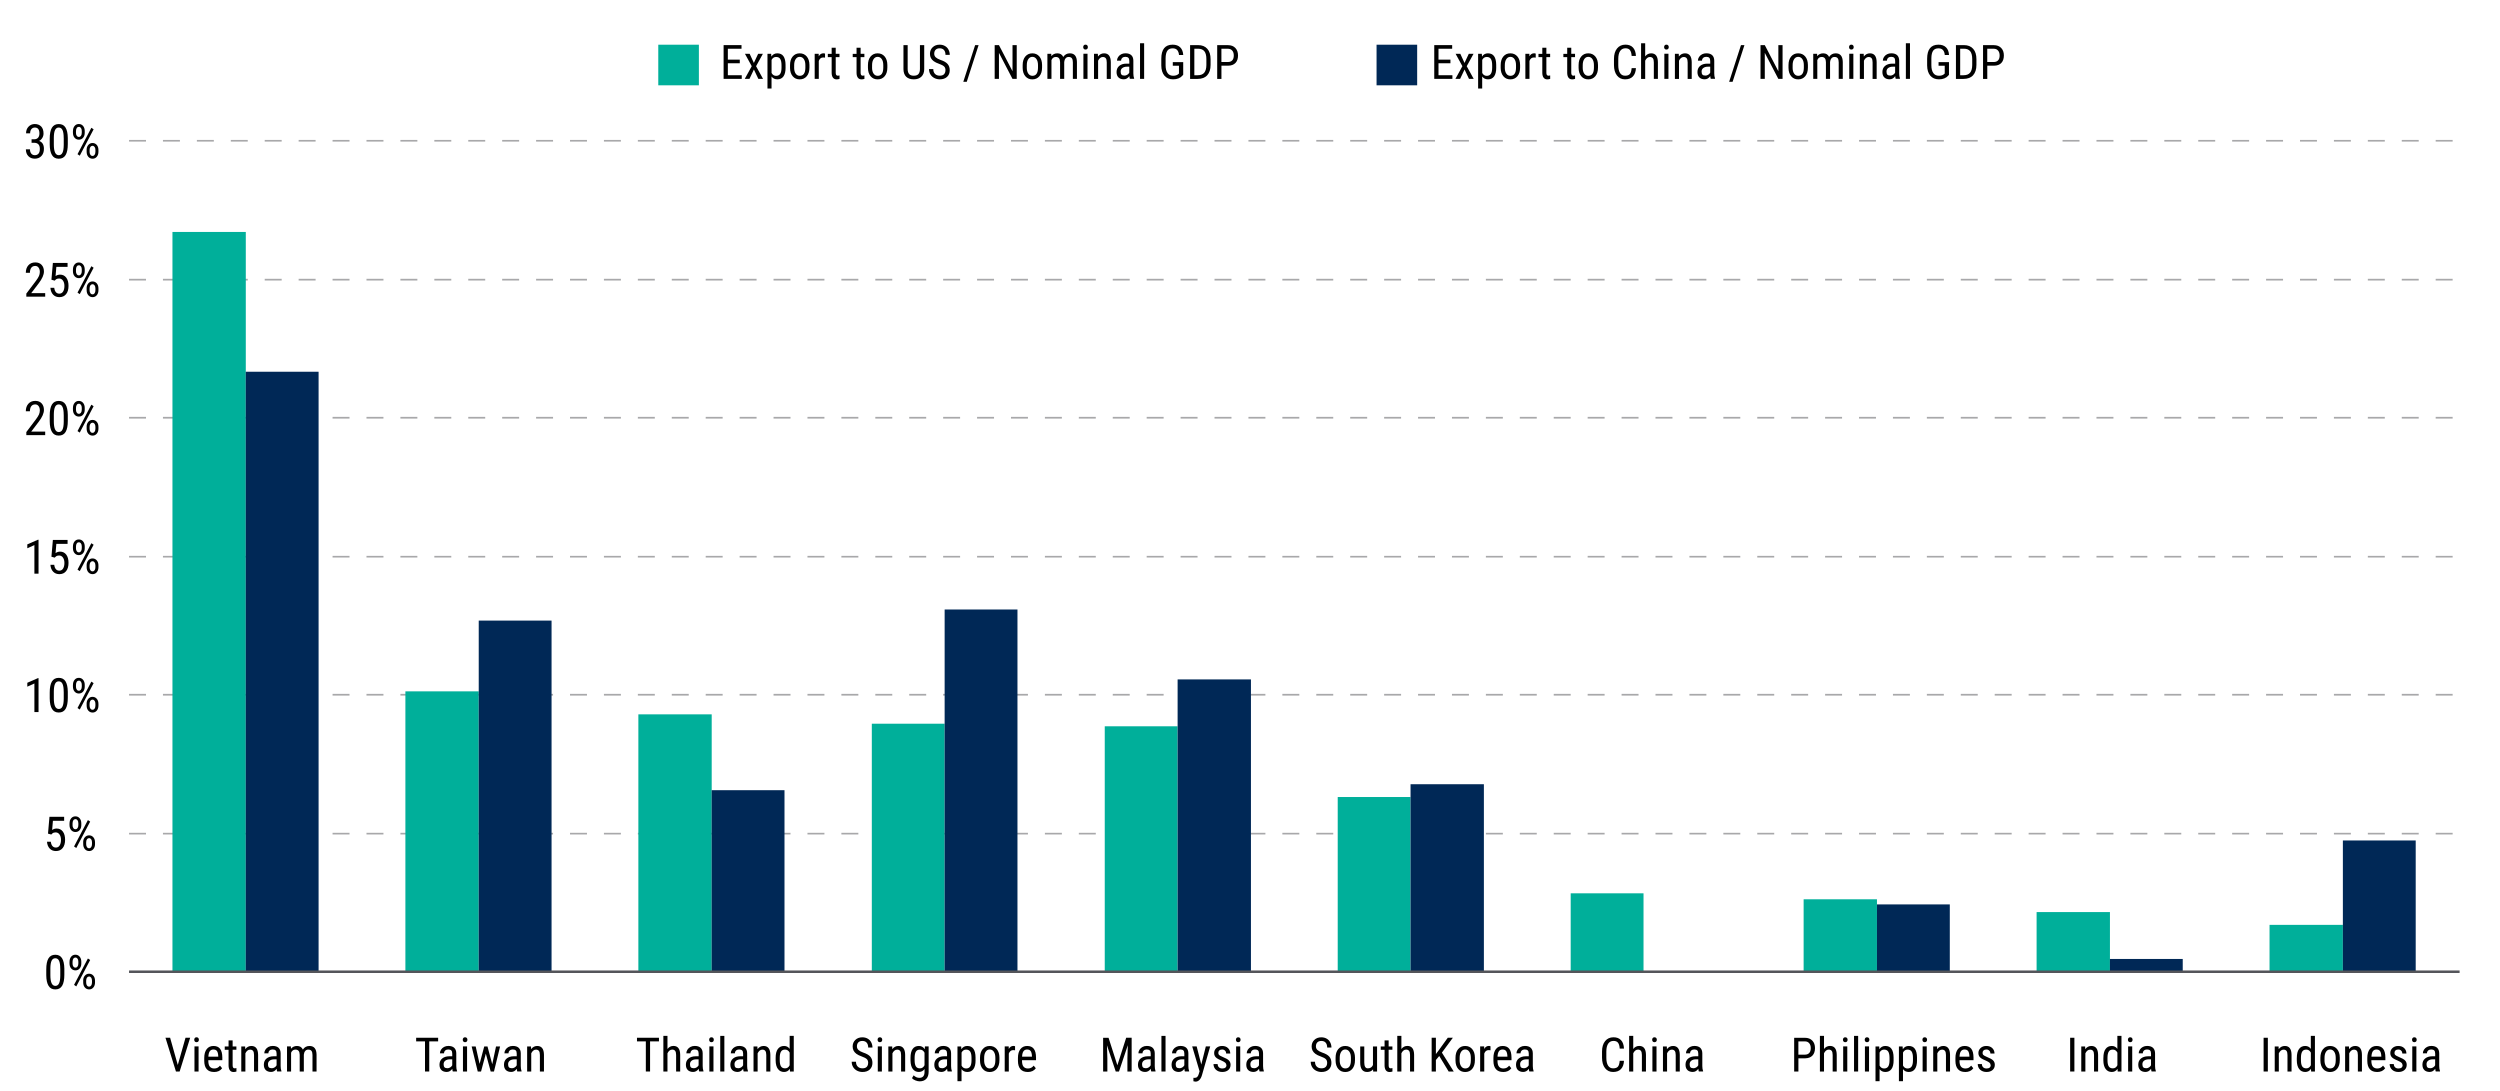 <?xml version="1.0" encoding="UTF-8"?>
<svg id="Layer_1" data-name="Layer 1" xmlns="http://www.w3.org/2000/svg" xmlns:xlink="http://www.w3.org/1999/xlink" viewBox="0 0 737 321.6">
  <defs>
    <style>
      .cls-1 {
        clip-path: url(#clippath-1);
      }

      .cls-2 {
        clip-rule: evenodd;
      }

      .cls-2, .cls-3, .cls-4 {
        fill: none;
      }

      .cls-3 {
        stroke: #a8a8aa;
        stroke-dasharray: 5 5;
        stroke-width: .5px;
      }

      .cls-3, .cls-4 {
        stroke-linejoin: round;
      }

      .cls-5 {
        fill: #00af9a;
      }

      .cls-4 {
        stroke: #54555a;
        stroke-width: .75px;
      }

      .cls-6 {
        fill: #002856;
      }

      .cls-7 {
        clip-path: url(#clippath);
      }
    </style>
    <clipPath id="clippath">
      <polygon class="cls-2" points="38.04 287.98 725.82 287.98 725.82 41.5 38.04 41.5 38.04 287.98 38.04 287.98"/>
    </clipPath>
    <clipPath id="clippath-1">
      <polygon class="cls-2" points="38.04 287.98 725.82 287.98 725.82 41.5 38.04 41.5 38.04 287.98 38.04 287.98"/>
    </clipPath>
  </defs>
  <g>
    <path class="cls-3" d="M38.04,245.76h687.04M38.04,204.81h687.04M38.04,164.11h687.04M38.04,123.15h687.04M38.04,82.45h687.04M38.04,41.5h687.04"/>
    <g class="cls-7">
      <path class="cls-5" d="M50.84,68.38h21.62v218.09h-21.62V68.38h0ZM119.51,203.81h21.62v82.66h-21.62v-82.66h0ZM188.19,210.59h21.62v75.88h-21.62v-75.88h0ZM257.01,213.35h21.47v73.12h-21.47v-73.12h0ZM325.68,214.11h21.47v72.36h-21.47v-72.36h0ZM394.36,234.96h21.47v51.51h-21.47v-51.51h0ZM463.04,263.35h21.47v23.12h-21.47v-23.12h0ZM531.71,265.11h21.62v21.36h-21.62v-21.36h0ZM600.39,268.88h21.62v17.59h-21.62v-17.59h0ZM669.06,272.65h21.62v13.82h-21.62v-13.82h0Z"/>
    </g>
    <g class="cls-1">
      <path class="cls-6" d="M72.45,109.59h21.47v176.88h-21.47V109.59h0ZM141.13,182.95h21.47v103.52h-21.47v-103.52h0ZM209.8,232.95h21.47v53.52h-21.47v-53.52h0ZM278.48,179.68h21.47v106.78h-21.47v-106.78h0ZM347.16,200.29h21.62v86.18h-21.62v-86.18h0ZM415.83,231.19h21.62v55.28h-21.62v-55.28h0ZM553.33,266.62h21.47v19.85h-21.47v-19.85h0ZM622,282.7h21.47v3.77h-21.47v-3.77h0ZM690.68,247.77h21.47v38.69h-21.47v-38.69h0Z"/>
    </g>
    <line class="cls-4" x1="38.04" y1="286.47" x2="725.09" y2="286.47"/>
    <g>
      <path d="M18.97,287.3c0,1.47-.21,2.56-.64,3.29s-1.1,1.09-2.02,1.09-1.55-.35-1.99-1.05-.67-1.75-.68-3.14v-1.71c0-1.45.22-2.54.65-3.25s1.1-1.07,2.01-1.07,1.56.34,1.99,1.02.66,1.71.68,3.08v1.74ZM17.76,285.57c0-1.05-.12-1.83-.35-2.33s-.6-.75-1.11-.75-.86.25-1.09.73-.35,1.23-.36,2.22v2.05c0,1.05.12,1.84.36,2.36s.61.79,1.11.79.85-.25,1.09-.75.35-1.26.36-2.28v-2.06Z"/>
      <path d="M20.5,283.5c0-.59.16-1.08.48-1.47s.74-.58,1.25-.58.93.19,1.25.57.49.89.49,1.51v.5c0,.6-.16,1.09-.48,1.47s-.74.57-1.25.57-.93-.19-1.26-.57-.49-.89-.49-1.51v-.49ZM21.38,284.03c0,.37.08.66.24.89.16.23.37.34.63.34s.45-.11.61-.33c.16-.22.24-.53.24-.92v-.5c0-.37-.08-.67-.24-.89s-.37-.34-.62-.34-.47.11-.62.34c-.15.23-.23.53-.23.91v.51ZM22.49,290.79l-.66-.45,4.08-7.78.67.45-4.09,7.78ZM24.52,289.1c0-.6.16-1.09.49-1.47s.74-.58,1.25-.58.93.19,1.26.57.49.89.49,1.52v.49c0,.6-.16,1.09-.49,1.48s-.74.57-1.24.57-.93-.19-1.26-.57-.49-.89-.49-1.51v-.5ZM25.4,289.63c0,.37.08.67.24.89.16.23.37.34.63.34s.46-.11.62-.34c.15-.23.23-.53.23-.91v-.51c0-.37-.08-.67-.24-.89-.16-.22-.37-.34-.62-.34s-.46.11-.62.33c-.16.22-.24.53-.24.91v.51Z"/>
    </g>
    <g>
      <path d="M14.15,245.76l.43-4.96h4.33v1.17h-3.31l-.23,2.71c.41-.29.85-.43,1.33-.43.77,0,1.38.3,1.83.9s.66,1.41.66,2.43-.24,1.84-.72,2.43-1.14.88-1.98.88c-.75,0-1.36-.24-1.83-.73s-.74-1.16-.81-2.02h1.13c.07.57.23,1,.49,1.29s.59.43,1.01.43c.47,0,.84-.2,1.1-.61s.4-.96.4-1.65c0-.65-.14-1.18-.43-1.59s-.67-.62-1.15-.62c-.4,0-.72.1-.96.31l-.32.32-.96-.26Z"/>
      <path d="M20.5,242.71c0-.59.16-1.08.48-1.47s.74-.58,1.25-.58.93.19,1.25.57.49.89.49,1.51v.5c0,.6-.16,1.09-.48,1.47s-.74.57-1.25.57-.93-.19-1.26-.57-.49-.89-.49-1.51v-.49ZM21.38,243.23c0,.37.08.66.24.89.16.23.37.34.63.34s.45-.11.61-.33c.16-.22.24-.53.24-.92v-.5c0-.37-.08-.67-.24-.89s-.37-.34-.62-.34-.47.11-.62.34c-.15.23-.23.53-.23.91v.51ZM22.49,249.99l-.66-.45,4.08-7.78.67.45-4.09,7.78ZM24.52,248.31c0-.6.16-1.09.49-1.47s.74-.58,1.25-.58.93.19,1.26.57.49.89.49,1.52v.49c0,.6-.16,1.09-.49,1.48s-.74.57-1.24.57-.93-.19-1.26-.57-.49-.89-.49-1.51v-.5ZM25.4,248.84c0,.37.08.67.24.89.16.23.37.34.63.34s.46-.11.62-.34c.15-.23.23-.53.23-.91v-.51c0-.37-.08-.67-.24-.89-.16-.22-.37-.34-.62-.34s-.46.11-.62.33c-.16.22-.24.53-.24.91v.51Z"/>
    </g>
    <g>
      <path d="M11.36,209.92h-1.22v-8.43l-2.09.94v-1.15l3.12-1.36h.19v10Z"/>
      <path d="M19.99,205.67c0,1.47-.21,2.56-.64,3.29s-1.1,1.09-2.02,1.09-1.55-.35-1.99-1.05-.67-1.75-.68-3.14v-1.71c0-1.45.22-2.54.65-3.25s1.1-1.07,2.01-1.07,1.56.34,1.99,1.02.66,1.71.68,3.08v1.74ZM18.78,203.94c0-1.05-.12-1.83-.35-2.33s-.6-.75-1.11-.75-.86.25-1.09.73-.35,1.23-.36,2.22v2.05c0,1.05.12,1.84.36,2.36s.61.79,1.11.79.85-.25,1.09-.75.35-1.26.36-2.28v-2.06Z"/>
      <path d="M21.51,201.88c0-.59.16-1.08.48-1.47s.74-.58,1.25-.58.93.19,1.25.57.49.89.49,1.51v.5c0,.6-.16,1.09-.48,1.47s-.74.57-1.25.57-.93-.19-1.26-.57-.49-.89-.49-1.51v-.49ZM22.39,202.4c0,.37.08.66.24.89.16.23.37.34.63.34s.45-.11.61-.33c.16-.22.24-.53.24-.92v-.5c0-.37-.08-.67-.24-.89s-.37-.34-.62-.34-.47.11-.62.34c-.15.23-.23.53-.23.91v.51ZM23.51,209.17l-.66-.45,4.08-7.78.67.45-4.09,7.78ZM25.53,207.48c0-.6.16-1.09.49-1.47s.74-.58,1.25-.58.93.19,1.26.57.49.89.49,1.52v.49c0,.6-.16,1.09-.49,1.48s-.74.57-1.24.57-.93-.19-1.26-.57-.49-.89-.49-1.51v-.5ZM26.41,208.01c0,.37.08.67.24.89.16.23.37.34.63.34s.46-.11.62-.34c.15-.23.23-.53.23-.91v-.51c0-.37-.08-.67-.24-.89-.16-.22-.37-.34-.62-.34s-.46.11-.62.33c-.16.22-.24.53-.24.91v.51Z"/>
    </g>
    <g>
      <path d="M11.36,169.12h-1.22v-8.43l-2.09.94v-1.15l3.12-1.36h.19v10Z"/>
      <path d="M15.16,164.13l.43-4.96h4.33v1.17h-3.31l-.23,2.71c.41-.29.85-.43,1.33-.43.77,0,1.38.3,1.83.9s.66,1.41.66,2.43-.24,1.84-.72,2.43-1.14.88-1.98.88c-.75,0-1.36-.24-1.83-.73s-.74-1.16-.81-2.02h1.13c.07.57.23,1,.49,1.29s.59.43,1.01.43c.47,0,.84-.2,1.1-.61s.4-.96.4-1.65c0-.65-.14-1.18-.43-1.59s-.67-.62-1.15-.62c-.4,0-.72.1-.96.31l-.32.32-.96-.26Z"/>
      <path d="M21.51,161.08c0-.59.16-1.08.48-1.47s.74-.58,1.25-.58.93.19,1.25.57.49.89.49,1.51v.5c0,.6-.16,1.09-.48,1.47s-.74.57-1.25.57-.93-.19-1.26-.57-.49-.89-.49-1.51v-.49ZM22.39,161.61c0,.37.08.66.24.89.16.23.37.34.63.34s.45-.11.61-.33c.16-.22.24-.53.24-.92v-.5c0-.37-.08-.67-.24-.89s-.37-.34-.62-.34-.47.11-.62.34c-.15.23-.23.53-.23.91v.51ZM23.51,168.37l-.66-.45,4.08-7.78.67.45-4.09,7.78ZM25.53,166.68c0-.6.16-1.09.49-1.47s.74-.58,1.25-.58.93.19,1.26.57.49.89.49,1.52v.49c0,.6-.16,1.09-.49,1.48s-.74.57-1.24.57-.93-.19-1.26-.57-.49-.89-.49-1.51v-.5ZM26.41,167.21c0,.37.08.67.24.89.16.23.37.34.63.34s.46-.11.62-.34c.15-.23.23-.53.23-.91v-.51c0-.37-.08-.67-.24-.89-.16-.22-.37-.34-.62-.34s-.46.11-.62.33c-.16.22-.24.53-.24.91v.51Z"/>
    </g>
    <g>
      <path d="M13.32,128.28h-5.56v-.91l2.84-3.76c.43-.58.73-1.05.89-1.43s.25-.76.25-1.18c0-.53-.12-.96-.37-1.29s-.57-.49-.97-.49c-.51,0-.9.17-1.17.52s-.41.85-.41,1.51h-1.21c0-.92.25-1.66.75-2.22s1.18-.85,2.04-.85c.79,0,1.42.24,1.87.73s.68,1.13.68,1.94c0,.98-.51,2.15-1.54,3.49l-2.21,2.9h4.12v1.03Z"/>
      <path d="M19.99,124.03c0,1.47-.21,2.56-.64,3.29s-1.1,1.09-2.02,1.09-1.55-.35-1.99-1.05-.67-1.75-.68-3.14v-1.71c0-1.45.22-2.54.65-3.25s1.1-1.07,2.01-1.07,1.56.34,1.99,1.02.66,1.71.68,3.08v1.74ZM18.78,122.3c0-1.05-.12-1.83-.35-2.33s-.6-.75-1.11-.75-.86.25-1.09.73-.35,1.23-.36,2.22v2.05c0,1.05.12,1.84.36,2.36s.61.79,1.11.79.85-.25,1.09-.75.35-1.26.36-2.28v-2.06Z"/>
      <path d="M21.51,120.24c0-.59.16-1.08.48-1.47s.74-.58,1.25-.58.93.19,1.25.57.49.89.49,1.51v.5c0,.6-.16,1.09-.48,1.47s-.74.57-1.25.57-.93-.19-1.26-.57-.49-.89-.49-1.51v-.49ZM22.39,120.76c0,.37.08.66.24.89.16.23.37.34.63.34s.45-.11.61-.33c.16-.22.24-.53.24-.92v-.5c0-.37-.08-.67-.24-.89s-.37-.34-.62-.34-.47.11-.62.34c-.15.23-.23.53-.23.91v.51ZM23.51,127.53l-.66-.45,4.08-7.78.67.45-4.09,7.78ZM25.53,125.84c0-.6.16-1.09.49-1.47s.74-.58,1.25-.58.93.19,1.26.57.49.89.49,1.52v.49c0,.6-.16,1.09-.49,1.48s-.74.57-1.24.57-.93-.19-1.26-.57-.49-.89-.49-1.51v-.5ZM26.41,126.37c0,.37.08.67.24.89.16.23.37.34.63.34s.46-.11.62-.34c.15-.23.23-.53.23-.91v-.51c0-.37-.08-.67-.24-.89-.16-.22-.37-.34-.62-.34s-.46.11-.62.33c-.16.22-.24.53-.24.91v.51Z"/>
    </g>
    <g>
      <path d="M13.32,87.46h-5.56v-.91l2.84-3.76c.43-.58.73-1.05.89-1.43s.25-.76.25-1.18c0-.53-.12-.96-.37-1.29s-.57-.49-.97-.49c-.51,0-.9.17-1.17.52s-.41.85-.41,1.51h-1.21c0-.92.25-1.66.75-2.22s1.18-.85,2.04-.85c.79,0,1.42.24,1.87.73s.68,1.13.68,1.94c0,.98-.51,2.15-1.54,3.49l-2.21,2.9h4.12v1.03Z"/>
      <path d="M15.16,82.47l.43-4.96h4.33v1.17h-3.31l-.23,2.71c.41-.29.85-.43,1.33-.43.77,0,1.38.3,1.83.9s.66,1.41.66,2.43-.24,1.84-.72,2.43-1.14.88-1.98.88c-.75,0-1.36-.24-1.83-.73s-.74-1.16-.81-2.02h1.13c.07.57.23,1,.49,1.29s.59.43,1.01.43c.47,0,.84-.2,1.1-.61s.4-.96.4-1.65c0-.65-.14-1.18-.43-1.59s-.67-.62-1.15-.62c-.4,0-.72.1-.96.31l-.32.32-.96-.26Z"/>
      <path d="M21.51,79.43c0-.59.16-1.08.48-1.47s.74-.58,1.25-.58.93.19,1.25.57.49.89.49,1.51v.5c0,.6-.16,1.09-.48,1.47s-.74.57-1.25.57-.93-.19-1.26-.57-.49-.89-.49-1.51v-.49ZM22.39,79.95c0,.37.08.66.24.89.16.23.37.34.63.34s.45-.11.61-.33c.16-.22.24-.53.24-.92v-.5c0-.37-.08-.67-.24-.89s-.37-.34-.62-.34-.47.11-.62.34c-.15.23-.23.53-.23.91v.51ZM23.51,86.71l-.66-.45,4.08-7.78.67.45-4.09,7.78ZM25.53,85.02c0-.6.16-1.09.49-1.47s.74-.58,1.25-.58.93.19,1.26.57.49.89.49,1.52v.49c0,.6-.16,1.09-.49,1.48s-.74.57-1.24.57-.93-.19-1.26-.57-.49-.89-.49-1.51v-.5ZM26.41,85.55c0,.37.08.67.24.89.16.23.37.34.63.34s.46-.11.62-.34c.15-.23.23-.53.23-.91v-.51c0-.37-.08-.67-.24-.89-.16-.22-.37-.34-.62-.34s-.46.11-.62.33c-.16.22-.24.53-.24.91v.51Z"/>
    </g>
    <g>
      <path d="M9.3,41.06h.77c.5,0,.88-.15,1.15-.46s.4-.72.4-1.25c0-1.17-.45-1.75-1.35-1.75-.43,0-.77.16-1.02.47s-.37.73-.37,1.24h-1.2c0-.8.24-1.46.73-1.97s1.11-.78,1.86-.78,1.41.25,1.87.73.69,1.18.69,2.08c0,.46-.12.89-.36,1.29s-.55.69-.93.88c.94.35,1.41,1.12,1.41,2.33,0,.89-.25,1.6-.74,2.12s-1.14.79-1.94.79-1.43-.25-1.91-.75-.73-1.17-.73-2.01h1.21c0,.53.13.95.38,1.26s.6.47,1.05.47.81-.15,1.08-.46.4-.77.4-1.39c0-1.21-.57-1.81-1.72-1.81h-.72v-1.03Z"/>
      <path d="M19.99,42.41c0,1.47-.21,2.56-.64,3.29s-1.1,1.09-2.02,1.09-1.55-.35-1.99-1.05-.67-1.75-.68-3.14v-1.71c0-1.45.22-2.54.65-3.25s1.1-1.07,2.01-1.07,1.56.34,1.99,1.02.66,1.71.68,3.08v1.74ZM18.78,40.68c0-1.05-.12-1.83-.35-2.33s-.6-.75-1.11-.75-.86.25-1.09.73-.35,1.23-.36,2.22v2.05c0,1.05.12,1.84.36,2.36s.61.79,1.11.79.85-.25,1.09-.75.35-1.26.36-2.28v-2.06Z"/>
      <path d="M21.51,38.61c0-.59.16-1.08.48-1.47s.74-.58,1.25-.58.93.19,1.25.57.49.89.49,1.51v.5c0,.6-.16,1.09-.48,1.47s-.74.57-1.25.57-.93-.19-1.26-.57-.49-.89-.49-1.51v-.49ZM22.39,39.14c0,.37.08.66.24.89.16.23.37.34.63.34s.45-.11.61-.33c.16-.22.24-.53.24-.92v-.5c0-.37-.08-.67-.24-.89s-.37-.34-.62-.34-.47.11-.62.34c-.15.23-.23.53-.23.91v.51ZM23.51,45.9l-.66-.45,4.08-7.78.67.45-4.09,7.78ZM25.53,44.21c0-.6.16-1.09.49-1.47s.74-.58,1.25-.58.93.19,1.26.57.49.89.49,1.52v.49c0,.6-.16,1.09-.49,1.48s-.74.57-1.24.57-.93-.19-1.26-.57-.49-.89-.49-1.51v-.5ZM26.41,44.74c0,.37.08.67.24.89.16.23.37.34.63.34s.46-.11.62-.34c.15-.23.23-.53.23-.91v-.51c0-.37-.08-.67-.24-.89-.16-.22-.37-.34-.62-.34s-.46.11-.62.33c-.16.22-.24.53-.24.91v.51Z"/>
    </g>
    <g>
      <path d="M52.41,313.96l2.28-8.03h1.37l-3.1,9.95h-1.09l-3.09-9.95h1.37l2.26,8.03Z"/>
      <path d="M58.63,306.52c0,.21-.06.38-.17.51s-.29.21-.52.21-.4-.07-.51-.21-.17-.31-.17-.51.06-.38.17-.52.28-.21.51-.21.4.07.52.21c.12.14.17.32.17.52ZM58.54,315.88h-1.21v-7.4h1.21v7.4Z"/>
      <path d="M63.08,316.02c-.92,0-1.63-.27-2.12-.82-.49-.55-.74-1.35-.75-2.42v-.9c0-1.1.24-1.97.72-2.59.48-.63,1.15-.94,2.01-.94s1.51.28,1.94.83.65,1.41.66,2.58v.79h-4.13v.17c0,.79.15,1.37.45,1.73s.73.54,1.29.54c.36,0,.67-.07.94-.2.27-.13.53-.35.76-.64l.63.77c-.52.74-1.32,1.11-2.4,1.11ZM62.95,309.39c-.5,0-.87.17-1.11.52-.24.34-.38.88-.41,1.6h2.91v-.16c-.03-.7-.16-1.2-.38-1.5s-.56-.45-1.01-.45Z"/>
      <path d="M68.58,306.7v1.79h1.11v.98h-1.11v4.59c0,.29.05.51.14.66s.26.23.49.23c.16,0,.32-.03.49-.08v1.02c-.29.09-.57.14-.85.14-.48,0-.84-.17-1.09-.51s-.38-.83-.38-1.45v-4.59h-1.13v-.98h1.13v-1.79h1.2Z"/>
      <path d="M72.27,308.49l.03.8c.47-.62,1.07-.94,1.8-.94,1.31,0,1.97.87,1.99,2.62v4.92h-1.2v-4.86c0-.58-.1-.99-.29-1.23-.19-.24-.48-.37-.87-.37-.3,0-.57.1-.81.3s-.43.46-.58.79v5.37h-1.21v-7.4h1.14Z"/>
      <path d="M81.71,315.88c-.07-.16-.13-.43-.16-.81-.43.63-.98.94-1.64.94s-1.19-.19-1.57-.56c-.38-.38-.56-.91-.56-1.59,0-.75.26-1.35.77-1.79s1.21-.67,2.1-.68h.89v-.79c0-.44-.1-.76-.29-.94s-.49-.28-.9-.28c-.36,0-.66.11-.89.32-.23.22-.34.49-.34.82h-1.21c0-.38.11-.74.33-1.08.22-.34.52-.61.9-.81s.8-.29,1.26-.29c.76,0,1.33.19,1.73.56.39.38.6.92.6,1.64v3.73c0,.57.08,1.06.23,1.48v.11h-1.26ZM80.1,314.92c.3,0,.58-.08.85-.25s.46-.37.59-.62v-1.76h-.68c-.57,0-1.03.14-1.36.39-.33.25-.5.6-.5,1.04,0,.42.08.72.25.91.17.19.45.28.85.28Z"/>
      <path d="M85.75,308.49l.03.68c.45-.55,1.05-.82,1.78-.82.82,0,1.4.36,1.73,1.07.46-.72,1.11-1.07,1.94-1.07,1.36,0,2.06.85,2.09,2.55v4.98h-1.2v-4.87c0-.54-.1-.94-.29-1.2-.19-.26-.52-.39-.97-.39-.36,0-.66.14-.89.42s-.36.64-.4,1.08v4.96h-1.22v-4.92c-.01-1.03-.43-1.54-1.25-1.54-.61,0-1.04.31-1.29.92v5.54h-1.2v-7.4h1.13Z"/>
    </g>
    <g>
      <path d="M129.16,307h-2.62v8.88h-1.25v-8.88h-2.61v-1.07h6.48v1.07Z"/>
      <path d="M133.49,315.88c-.07-.16-.13-.43-.16-.81-.43.63-.98.94-1.64.94s-1.19-.19-1.57-.56c-.38-.38-.56-.91-.56-1.59,0-.75.26-1.35.77-1.79s1.21-.67,2.1-.68h.89v-.79c0-.44-.1-.76-.29-.94s-.49-.28-.9-.28c-.36,0-.66.11-.89.32-.23.22-.34.49-.34.82h-1.21c0-.38.11-.74.33-1.08.22-.34.52-.61.9-.81s.8-.29,1.26-.29c.76,0,1.33.19,1.73.56.39.38.6.92.6,1.64v3.73c0,.57.08,1.06.23,1.48v.11h-1.26ZM131.88,314.92c.3,0,.58-.08.85-.25s.46-.37.59-.62v-1.76h-.68c-.57,0-1.03.14-1.36.39-.33.25-.5.6-.5,1.04,0,.42.08.72.25.91.17.19.45.28.85.28Z"/>
      <path d="M137.79,306.52c0,.21-.06.38-.17.51s-.29.21-.52.21-.4-.07-.51-.21-.17-.31-.17-.51.06-.38.17-.52.28-.21.51-.21.4.07.52.21c.12.14.17.32.17.52ZM137.69,315.88h-1.21v-7.4h1.21v7.4Z"/>
      <path d="M145.11,313.76l1.12-5.27h1.2l-1.81,7.4h-.96l-1.44-5.29-1.41,5.29h-.97l-1.8-7.4h1.19l1.15,5.14,1.37-5.14h.96l1.41,5.27Z"/>
      <path d="M152.5,315.88c-.07-.16-.13-.43-.16-.81-.43.63-.98.94-1.64.94s-1.19-.19-1.57-.56c-.38-.38-.56-.91-.56-1.59,0-.75.26-1.35.77-1.79s1.21-.67,2.1-.68h.89v-.79c0-.44-.1-.76-.29-.94s-.49-.28-.9-.28c-.36,0-.66.11-.89.32-.23.22-.34.49-.34.82h-1.21c0-.38.11-.74.33-1.08.22-.34.52-.61.9-.81s.8-.29,1.26-.29c.76,0,1.33.19,1.73.56.39.38.6.92.6,1.64v3.73c0,.57.08,1.06.23,1.48v.11h-1.26ZM150.89,314.92c.3,0,.58-.08.85-.25s.46-.37.59-.62v-1.76h-.68c-.57,0-1.03.14-1.36.39-.33.25-.5.6-.5,1.04,0,.42.08.72.25.91.17.19.45.28.85.28Z"/>
      <path d="M156.54,308.49l.03.8c.47-.62,1.07-.94,1.8-.94,1.31,0,1.97.87,1.99,2.62v4.92h-1.2v-4.86c0-.58-.1-.99-.29-1.23-.19-.24-.48-.37-.87-.37-.3,0-.57.1-.81.3s-.43.46-.58.79v5.37h-1.21v-7.4h1.14Z"/>
    </g>
    <g>
      <path d="M194.26,307h-2.62v8.88h-1.25v-8.88h-2.61v-1.07h6.48v1.07Z"/>
      <path d="M196.77,309.24c.46-.6,1.05-.9,1.76-.9,1.31,0,1.97.87,1.99,2.62v4.92h-1.2v-4.86c0-.58-.1-.99-.29-1.23-.19-.24-.48-.37-.87-.37-.3,0-.57.1-.81.3s-.43.46-.58.79v5.37h-1.21v-10.5h1.21v3.86Z"/>
      <path d="M206.13,315.88c-.07-.16-.13-.43-.16-.81-.43.63-.98.94-1.64.94s-1.19-.19-1.57-.56c-.38-.38-.56-.91-.56-1.59,0-.75.26-1.35.77-1.79s1.21-.67,2.1-.68h.89v-.79c0-.44-.1-.76-.29-.94s-.49-.28-.9-.28c-.36,0-.66.11-.89.32-.23.22-.34.49-.34.82h-1.21c0-.38.11-.74.33-1.08.22-.34.52-.61.9-.81s.8-.29,1.26-.29c.76,0,1.33.19,1.73.56.39.38.6.92.6,1.64v3.73c0,.57.08,1.06.23,1.48v.11h-1.26ZM204.51,314.92c.3,0,.58-.08.85-.25s.46-.37.59-.62v-1.76h-.68c-.57,0-1.03.14-1.36.39-.33.25-.5.6-.5,1.04,0,.42.08.72.25.91.17.19.45.28.85.28Z"/>
      <path d="M210.43,306.52c0,.21-.06.38-.17.51s-.29.21-.52.21-.4-.07-.51-.21-.17-.31-.17-.51.06-.38.17-.52.28-.21.51-.21.4.07.52.21c.12.14.17.32.17.52ZM210.33,315.88h-1.21v-7.4h1.21v7.4Z"/>
      <path d="M213.54,315.88h-1.21v-10.5h1.21v10.5Z"/>
      <path d="M219.24,315.88c-.07-.16-.13-.43-.16-.81-.43.63-.98.94-1.64.94s-1.19-.19-1.57-.56c-.38-.38-.56-.91-.56-1.59,0-.75.26-1.35.77-1.79s1.21-.67,2.1-.68h.89v-.79c0-.44-.1-.76-.29-.94s-.49-.28-.9-.28c-.36,0-.66.11-.89.32-.23.22-.34.49-.34.82h-1.21c0-.38.11-.74.33-1.08.22-.34.52-.61.9-.81s.8-.29,1.26-.29c.76,0,1.33.19,1.73.56.39.38.6.92.6,1.64v3.73c0,.57.08,1.06.23,1.48v.11h-1.26ZM217.63,314.92c.3,0,.58-.08.85-.25s.46-.37.59-.62v-1.76h-.68c-.57,0-1.03.14-1.36.39-.33.25-.5.6-.5,1.04,0,.42.08.72.25.91.17.19.45.28.85.28Z"/>
      <path d="M223.28,308.49l.03.8c.47-.62,1.07-.94,1.8-.94,1.31,0,1.97.87,1.99,2.62v4.92h-1.2v-4.86c0-.58-.1-.99-.29-1.23-.19-.24-.48-.37-.87-.37-.3,0-.57.1-.81.3s-.43.46-.58.79v5.37h-1.21v-7.4h1.14Z"/>
      <path d="M228.66,311.85c0-1.14.21-2.01.64-2.6s1.04-.9,1.84-.9c.71,0,1.26.29,1.65.86v-3.83h1.21v10.5h-1.11l-.06-.79c-.4.62-.96.93-1.7.93s-1.37-.3-1.8-.89c-.44-.59-.66-1.43-.67-2.52v-.76ZM229.87,312.54c0,.83.12,1.44.37,1.83.25.39.65.58,1.2.58.6,0,1.05-.3,1.35-.91v-3.73c-.31-.59-.76-.89-1.34-.89s-.96.19-1.2.58c-.25.39-.37.99-.38,1.79v.74Z"/>
    </g>
    <g>
      <path d="M255.94,313.37c0-.5-.13-.88-.4-1.14s-.75-.52-1.46-.77-1.24-.51-1.61-.79c-.37-.28-.65-.59-.83-.94-.18-.35-.28-.76-.28-1.21,0-.79.26-1.44.79-1.95s1.22-.77,2.07-.77c.58,0,1.1.13,1.56.39s.81.62,1.05,1.09.37.97.37,1.53h-1.26c0-.62-.15-1.09-.44-1.43s-.72-.51-1.28-.51c-.51,0-.9.14-1.18.42s-.42.68-.42,1.19c0,.42.15.77.45,1.05s.77.54,1.39.76c.98.32,1.68.72,2.1,1.2s.63,1.09.63,1.86c0,.81-.26,1.45-.79,1.94-.52.49-1.24.73-2.14.73-.58,0-1.11-.13-1.6-.38-.49-.25-.88-.61-1.16-1.07-.28-.46-.42-.98-.42-1.58h1.26c0,.62.17,1.09.52,1.44s.81.51,1.4.51c.55,0,.97-.14,1.24-.42s.42-.67.42-1.16Z"/>
      <path d="M260.08,306.52c0,.21-.06.38-.17.51s-.29.21-.52.21-.4-.07-.51-.21-.17-.31-.17-.51.06-.38.17-.52.28-.21.51-.21.4.07.52.21c.12.14.17.32.17.52ZM259.98,315.88h-1.21v-7.4h1.21v7.4Z"/>
      <path d="M263.02,308.49l.03.8c.47-.62,1.07-.94,1.8-.94,1.31,0,1.97.87,1.99,2.62v4.92h-1.2v-4.86c0-.58-.1-.99-.29-1.23-.19-.24-.48-.37-.87-.37-.3,0-.57.1-.81.3s-.43.46-.58.79v5.37h-1.21v-7.4h1.14Z"/>
      <path d="M268.42,311.85c0-1.15.21-2.02.63-2.62.42-.59,1.03-.88,1.84-.88.75,0,1.32.32,1.72.96l.06-.83h1.09v7.46c0,.92-.23,1.62-.7,2.11-.47.49-1.12.73-1.96.73-.36,0-.77-.09-1.23-.27-.45-.18-.79-.4-1.02-.67l.49-.83c.5.49,1.06.74,1.66.74,1.01,0,1.52-.55,1.55-1.65v-.96c-.39.58-.95.87-1.67.87-.77,0-1.36-.29-1.79-.87-.43-.58-.65-1.4-.67-2.48v-.82ZM269.63,312.54c0,.83.12,1.44.37,1.83.24.39.64.58,1.2.58.6,0,1.05-.31,1.35-.92v-3.69c-.31-.61-.76-.91-1.34-.91s-.96.19-1.2.58c-.25.39-.37.99-.38,1.79v.74Z"/>
      <path d="M279.36,315.88c-.07-.16-.13-.43-.16-.81-.43.63-.98.94-1.64.94s-1.19-.19-1.57-.56c-.38-.38-.56-.91-.56-1.59,0-.75.26-1.35.77-1.79s1.21-.67,2.1-.68h.89v-.79c0-.44-.1-.76-.29-.94s-.49-.28-.9-.28c-.36,0-.66.11-.89.32-.23.22-.34.49-.34.82h-1.21c0-.38.11-.74.33-1.08.22-.34.52-.61.9-.81s.8-.29,1.26-.29c.76,0,1.33.19,1.73.56.39.38.6.92.6,1.64v3.73c0,.57.08,1.06.23,1.48v.11h-1.26ZM277.75,314.92c.3,0,.58-.08.85-.25s.46-.37.59-.62v-1.76h-.68c-.57,0-1.03.14-1.36.39-.33.25-.5.6-.5,1.04,0,.42.08.72.25.91.17.19.45.28.85.28Z"/>
      <path d="M287.6,312.54c0,1.17-.21,2.04-.63,2.62s-1.02.86-1.79.86-1.31-.28-1.72-.84v3.55h-1.2v-10.24h1.09l.06.82c.41-.64.99-.96,1.74-.96.81,0,1.42.28,1.82.85s.61,1.41.62,2.54v.81ZM286.4,311.85c0-.83-.13-1.44-.38-1.84-.26-.39-.67-.59-1.23-.59s-1.02.29-1.32.87v3.85c.3.57.74.85,1.33.85.55,0,.95-.2,1.21-.59.26-.39.39-1,.39-1.81v-.74Z"/>
      <path d="M288.91,311.84c0-1.08.26-1.93.78-2.55.52-.63,1.21-.94,2.07-.94s1.55.31,2.07.92.79,1.44.8,2.5v.78c0,1.07-.26,1.92-.78,2.54s-1.21.94-2.08.94-1.54-.3-2.06-.91-.79-1.43-.8-2.46v-.81ZM290.12,312.54c0,.76.15,1.36.45,1.79.3.44.7.65,1.21.65,1.07,0,1.62-.77,1.65-2.31v-.83c0-.76-.15-1.35-.45-1.79-.3-.44-.7-.66-1.21-.66s-.89.22-1.19.66c-.3.44-.45,1.04-.45,1.79v.7Z"/>
      <path d="M299.25,309.62c-.17-.03-.35-.05-.55-.05-.62,0-1.05.34-1.3,1.02v5.29h-1.21v-7.4h1.18l.02.75c.32-.59.78-.89,1.37-.89.19,0,.35.03.48.1v1.18Z"/>
      <path d="M302.96,316.02c-.92,0-1.63-.27-2.12-.82-.49-.55-.74-1.35-.75-2.42v-.9c0-1.1.24-1.97.72-2.59.48-.63,1.15-.94,2.01-.94s1.51.28,1.94.83.65,1.41.66,2.58v.79h-4.13v.17c0,.79.15,1.37.45,1.73s.73.54,1.29.54c.36,0,.67-.07.94-.2.27-.13.53-.35.76-.64l.63.77c-.52.74-1.32,1.11-2.4,1.11ZM302.83,309.39c-.5,0-.87.17-1.11.52-.24.34-.38.88-.41,1.6h2.91v-.16c-.03-.7-.16-1.2-.38-1.5s-.56-.45-1.01-.45Z"/>
    </g>
    <g>
      <path d="M326.8,305.93l2.6,8.12,2.6-8.12h1.61v9.95h-1.25v-3.88l.12-3.88-2.6,7.76h-.96l-2.59-7.73.12,3.86v3.88h-1.25v-9.95h1.61Z"/>
      <path d="M339.4,315.88c-.07-.16-.13-.43-.16-.81-.43.63-.98.94-1.64.94s-1.19-.19-1.57-.56c-.38-.38-.56-.91-.56-1.59,0-.75.26-1.35.77-1.79s1.21-.67,2.1-.68h.89v-.79c0-.44-.1-.76-.29-.94s-.49-.28-.9-.28c-.36,0-.66.11-.89.32-.23.22-.34.49-.34.82h-1.21c0-.38.11-.74.33-1.08.22-.34.52-.61.9-.81s.8-.29,1.26-.29c.76,0,1.33.19,1.73.56.39.38.6.92.6,1.64v3.73c0,.57.08,1.06.23,1.48v.11h-1.26ZM337.78,314.92c.3,0,.58-.08.85-.25s.46-.37.59-.62v-1.76h-.68c-.57,0-1.03.14-1.36.39-.33.25-.5.6-.5,1.04,0,.42.08.72.25.91.17.19.45.28.85.28Z"/>
      <path d="M343.6,315.88h-1.21v-10.5h1.21v10.5Z"/>
      <path d="M349.31,315.88c-.07-.16-.13-.43-.16-.81-.43.63-.98.94-1.64.94s-1.19-.19-1.57-.56c-.38-.38-.56-.91-.56-1.59,0-.75.26-1.35.77-1.79s1.21-.67,2.1-.68h.89v-.79c0-.44-.1-.76-.29-.94s-.49-.28-.9-.28c-.36,0-.66.11-.89.32-.23.22-.34.49-.34.82h-1.21c0-.38.11-.74.33-1.08.22-.34.52-.61.9-.81s.8-.29,1.26-.29c.76,0,1.33.19,1.73.56.39.38.6.92.6,1.64v3.73c0,.57.08,1.06.23,1.48v.11h-1.26ZM347.7,314.92c.3,0,.58-.08.85-.25s.46-.37.59-.62v-1.76h-.68c-.57,0-1.03.14-1.36.39-.33.25-.5.6-.5,1.04,0,.42.08.72.25.91.17.19.45.28.85.28Z"/>
      <path d="M354.13,313.87l1.35-5.39h1.29l-2.42,8.44c-.18.63-.44,1.12-.77,1.45-.33.33-.71.5-1.13.5-.16,0-.37-.04-.63-.11v-1.03l.27.03c.35,0,.63-.08.82-.25.2-.17.36-.46.48-.87l.24-.83-2.17-7.33h1.32l1.37,5.39Z"/>
      <path d="M361.53,313.99c0-.26-.1-.48-.29-.67s-.57-.41-1.13-.66c-.65-.27-1.11-.5-1.38-.69s-.47-.41-.6-.65c-.13-.24-.2-.54-.2-.87,0-.6.22-1.1.66-1.5.44-.4,1-.6,1.69-.6.72,0,1.3.21,1.74.63s.66.96.66,1.61h-1.2c0-.33-.11-.62-.33-.85-.22-.23-.51-.35-.85-.35s-.63.09-.84.28c-.2.18-.3.43-.3.74,0,.25.07.44.22.59s.5.35,1.07.59c.9.35,1.51.7,1.83,1.03.32.34.49.76.49,1.28,0,.64-.22,1.16-.66,1.54s-1.03.58-1.78.58-1.39-.22-1.87-.66-.72-1-.72-1.68h1.22c.01.41.14.73.38.96s.57.35,1,.35c.4,0,.71-.09.92-.27.21-.18.31-.42.31-.73Z"/>
      <path d="M365.72,306.52c0,.21-.06.38-.17.51s-.29.21-.52.21-.4-.07-.51-.21-.17-.31-.17-.51.06-.38.17-.52.28-.21.51-.21.4.07.52.21c.12.14.17.32.17.52ZM365.62,315.88h-1.21v-7.4h1.21v7.4Z"/>
      <path d="M371.33,315.88c-.07-.16-.12-.43-.16-.81-.43.63-.98.94-1.64.94s-1.19-.19-1.57-.56c-.38-.38-.56-.91-.56-1.59,0-.75.25-1.35.77-1.79s1.21-.67,2.1-.68h.89v-.79c0-.44-.1-.76-.29-.94s-.49-.28-.9-.28c-.36,0-.66.11-.89.32-.23.22-.34.49-.34.82h-1.21c0-.38.11-.74.33-1.08.22-.34.52-.61.9-.81s.8-.29,1.26-.29c.76,0,1.33.19,1.73.56.39.38.6.92.6,1.64v3.73c0,.57.08,1.06.23,1.48v.11h-1.26ZM369.71,314.92c.3,0,.58-.08.85-.25s.46-.37.59-.62v-1.76h-.68c-.57,0-1.03.14-1.36.39-.33.25-.5.6-.5,1.04,0,.42.08.72.25.91.17.19.45.28.85.28Z"/>
    </g>
    <g>
      <path d="M391.25,313.37c0-.5-.13-.88-.4-1.14s-.75-.52-1.46-.77-1.24-.51-1.61-.79c-.37-.28-.65-.59-.83-.94-.18-.35-.28-.76-.28-1.21,0-.79.26-1.44.79-1.95.53-.51,1.21-.77,2.07-.77.58,0,1.1.13,1.56.39s.81.62,1.05,1.09.37.97.37,1.53h-1.26c0-.62-.15-1.09-.44-1.43s-.72-.51-1.28-.51c-.51,0-.9.14-1.18.42s-.42.68-.42,1.19c0,.42.15.77.45,1.05s.77.54,1.39.76c.98.32,1.68.72,2.1,1.2.42.47.63,1.09.63,1.86,0,.81-.26,1.45-.79,1.94-.52.49-1.24.73-2.14.73-.58,0-1.11-.13-1.6-.38-.49-.25-.88-.61-1.15-1.07-.28-.46-.42-.98-.42-1.58h1.26c0,.62.17,1.09.52,1.44.34.34.81.51,1.4.51.55,0,.97-.14,1.24-.42s.42-.67.42-1.16Z"/>
      <path d="M393.73,311.84c0-1.08.26-1.93.78-2.55.52-.63,1.21-.94,2.07-.94s1.55.31,2.07.92c.52.61.79,1.44.8,2.5v.78c0,1.07-.26,1.92-.78,2.54s-1.21.94-2.08.94-1.54-.3-2.06-.91c-.52-.61-.79-1.43-.8-2.46v-.81ZM394.94,312.54c0,.76.15,1.36.45,1.79.3.44.7.65,1.21.65,1.07,0,1.62-.77,1.65-2.31v-.83c0-.76-.15-1.35-.45-1.79-.3-.44-.7-.66-1.21-.66s-.89.22-1.19.66c-.3.44-.45,1.04-.45,1.79v.7Z"/>
      <path d="M404.79,315.23c-.4.52-.99.79-1.76.79-.67,0-1.18-.23-1.52-.69-.34-.46-.51-1.14-.52-2.02v-4.82h1.2v4.73c0,1.15.35,1.73,1.04,1.73.73,0,1.24-.33,1.52-.98v-5.48h1.21v7.4h-1.15l-.03-.65Z"/>
      <path d="M409.37,306.7v1.79h1.11v.98h-1.11v4.59c0,.29.05.51.14.66s.26.23.49.23c.16,0,.32-.03.49-.08v1.02c-.29.09-.57.14-.85.14-.48,0-.84-.17-1.09-.51s-.38-.83-.38-1.45v-4.59h-1.13v-.98h1.13v-1.79h1.2Z"/>
      <path d="M413.13,309.24c.46-.6,1.05-.9,1.76-.9,1.31,0,1.97.87,1.99,2.62v4.92h-1.2v-4.86c0-.58-.1-.99-.29-1.23-.19-.24-.48-.37-.87-.37-.3,0-.57.1-.81.3-.24.2-.43.46-.58.79v5.37h-1.21v-10.5h1.21v3.86Z"/>
      <path d="M424.28,311.3l-.98,1.18v3.4h-1.25v-9.95h1.25v4.81l.82-1.09,2.68-3.72h1.5l-3.23,4.38,3.49,5.57h-1.5l-2.78-4.59Z"/>
      <path d="M429.08,311.84c0-1.08.26-1.93.78-2.55.52-.63,1.21-.94,2.07-.94s1.55.31,2.07.92c.52.61.79,1.44.8,2.5v.78c0,1.07-.26,1.92-.78,2.54s-1.21.94-2.08.94-1.54-.3-2.06-.91c-.52-.61-.79-1.43-.8-2.46v-.81ZM430.29,312.54c0,.76.15,1.36.45,1.79.3.44.7.65,1.21.65,1.07,0,1.62-.77,1.65-2.31v-.83c0-.76-.15-1.35-.45-1.79-.3-.44-.7-.66-1.21-.66s-.89.22-1.19.66c-.3.44-.45,1.04-.45,1.79v.7Z"/>
      <path d="M439.41,309.62c-.17-.03-.35-.05-.55-.05-.62,0-1.05.34-1.3,1.02v5.29h-1.21v-7.4h1.18l.02.75c.32-.59.78-.89,1.37-.89.19,0,.35.03.48.1v1.18Z"/>
      <path d="M443.13,316.02c-.92,0-1.63-.27-2.12-.82-.49-.55-.74-1.35-.75-2.42v-.9c0-1.1.24-1.97.72-2.59.48-.63,1.15-.94,2.01-.94s1.51.28,1.94.83.65,1.41.66,2.58v.79h-4.13v.17c0,.79.15,1.37.45,1.73.3.36.73.54,1.29.54.36,0,.67-.07.94-.2.27-.13.52-.35.76-.64l.63.77c-.52.74-1.32,1.11-2.4,1.11ZM442.99,309.39c-.5,0-.87.17-1.11.52-.24.34-.38.88-.41,1.6h2.91v-.16c-.03-.7-.16-1.2-.38-1.5-.22-.3-.56-.45-1.01-.45Z"/>
      <path d="M450.85,315.88c-.07-.16-.12-.43-.16-.81-.43.63-.98.94-1.64.94s-1.19-.19-1.57-.56c-.38-.38-.56-.91-.56-1.59,0-.75.25-1.35.77-1.79s1.21-.67,2.1-.68h.89v-.79c0-.44-.1-.76-.29-.94s-.49-.28-.9-.28c-.36,0-.66.11-.89.32-.23.22-.34.49-.34.82h-1.21c0-.38.11-.74.33-1.08.22-.34.52-.61.9-.81s.8-.29,1.26-.29c.76,0,1.33.19,1.73.56.39.38.6.92.6,1.64v3.73c0,.57.08,1.06.23,1.48v.11h-1.26ZM449.23,314.92c.3,0,.58-.08.85-.25s.46-.37.59-.62v-1.76h-.68c-.57,0-1.03.14-1.36.39-.33.25-.5.6-.5,1.04,0,.42.08.72.25.91.17.19.45.28.85.28Z"/>
    </g>
    <g>
      <path d="M478.75,312.72c-.05,1.07-.35,1.88-.9,2.45-.54.57-1.31.85-2.31.85s-1.79-.38-2.38-1.14c-.59-.76-.88-1.79-.88-3.09v-1.8c0-1.29.3-2.32.91-3.07.6-.75,1.43-1.13,2.47-1.13.96,0,1.71.29,2.23.86.53.57.81,1.4.86,2.47h-1.26c-.05-.81-.23-1.39-.51-1.74s-.72-.52-1.31-.52c-.68,0-1.2.27-1.57.8-.36.53-.55,1.31-.55,2.33v1.83c0,1.01.17,1.78.51,2.32.34.54.84.81,1.49.81s1.12-.16,1.41-.49.46-.9.53-1.74h1.26Z"/>
      <path d="M481.48,309.24c.46-.6,1.05-.9,1.76-.9,1.31,0,1.97.87,1.99,2.62v4.92h-1.2v-4.86c0-.58-.1-.99-.29-1.23-.19-.24-.48-.37-.87-.37-.3,0-.57.1-.81.3-.24.2-.43.46-.58.79v5.37h-1.21v-10.5h1.21v3.86Z"/>
      <path d="M488.43,306.52c0,.21-.06.38-.17.51s-.29.21-.52.21-.4-.07-.51-.21-.17-.31-.17-.51.06-.38.17-.52.29-.21.51-.21.4.07.52.21c.12.14.17.32.17.52ZM488.34,315.88h-1.21v-7.4h1.21v7.4Z"/>
      <path d="M491.38,308.49l.03.8c.47-.62,1.07-.94,1.8-.94,1.31,0,1.97.87,1.99,2.62v4.92h-1.2v-4.86c0-.58-.1-.99-.29-1.23-.19-.24-.48-.37-.87-.37-.3,0-.57.1-.81.3-.24.2-.43.46-.58.79v5.37h-1.21v-7.4h1.14Z"/>
      <path d="M500.82,315.88c-.07-.16-.12-.43-.16-.81-.43.63-.98.94-1.64.94s-1.19-.19-1.57-.56c-.38-.38-.56-.91-.56-1.59,0-.75.25-1.35.77-1.79s1.21-.67,2.1-.68h.89v-.79c0-.44-.1-.76-.29-.94s-.49-.28-.9-.28c-.36,0-.66.11-.89.32-.23.22-.34.49-.34.82h-1.21c0-.38.11-.74.33-1.08.22-.34.52-.61.9-.81s.8-.29,1.26-.29c.76,0,1.33.19,1.73.56.39.38.6.92.6,1.64v3.73c0,.57.08,1.06.23,1.48v.11h-1.26ZM499.21,314.92c.3,0,.58-.08.85-.25s.46-.37.59-.62v-1.76h-.68c-.57,0-1.03.14-1.36.39-.33.25-.5.6-.5,1.04,0,.42.08.72.25.91.17.19.45.28.85.28Z"/>
    </g>
    <g>
      <path d="M530.17,311.99v3.9h-1.25v-9.95h3.17c.92,0,1.65.28,2.18.83.53.55.79,1.29.79,2.21s-.25,1.69-.76,2.21c-.5.52-1.21.78-2.13.8h-2.01ZM530.17,310.91h1.92c.56,0,.98-.17,1.28-.5s.44-.81.44-1.43-.15-1.08-.46-1.44-.72-.54-1.26-.54h-1.93v3.91Z"/>
      <path d="M537.72,309.24c.46-.6,1.05-.9,1.76-.9,1.31,0,1.97.87,1.99,2.62v4.92h-1.2v-4.86c0-.58-.1-.99-.29-1.23-.19-.24-.48-.37-.87-.37-.3,0-.57.1-.81.3-.24.2-.43.46-.58.79v5.37h-1.21v-10.5h1.21v3.86Z"/>
      <path d="M544.67,306.52c0,.21-.06.38-.17.51s-.29.21-.52.21-.4-.07-.51-.21-.17-.31-.17-.51.06-.38.17-.52.29-.21.51-.21.4.07.52.21c.12.14.17.32.17.52ZM544.58,315.88h-1.21v-7.4h1.21v7.4Z"/>
      <path d="M547.78,315.88h-1.21v-10.5h1.21v10.5Z"/>
      <path d="M551.09,306.52c0,.21-.06.38-.17.51s-.29.21-.52.21-.4-.07-.51-.21-.17-.31-.17-.51.06-.38.17-.52.29-.21.51-.21.4.07.52.21c.12.14.17.32.17.52ZM550.99,315.88h-1.21v-7.4h1.21v7.4Z"/>
      <path d="M558.24,312.54c0,1.17-.21,2.04-.63,2.62-.42.57-1.02.86-1.79.86s-1.31-.28-1.72-.84v3.55h-1.2v-10.24h1.09l.06.82c.41-.64.99-.96,1.74-.96.81,0,1.42.28,1.82.85s.61,1.41.62,2.54v.81ZM557.03,311.85c0-.83-.13-1.44-.38-1.84-.25-.39-.67-.59-1.23-.59s-1.02.29-1.32.87v3.85c.3.57.74.85,1.33.85.55,0,.95-.2,1.21-.59.26-.39.39-1,.39-1.81v-.74Z"/>
      <path d="M565.14,312.54c0,1.17-.21,2.04-.63,2.62-.42.57-1.02.86-1.79.86s-1.31-.28-1.72-.84v3.55h-1.2v-10.24h1.09l.06.82c.41-.64.99-.96,1.74-.96.81,0,1.42.28,1.82.85s.61,1.41.62,2.54v.81ZM563.94,311.85c0-.83-.13-1.44-.38-1.84-.25-.39-.67-.59-1.23-.59s-1.02.29-1.32.87v3.85c.3.57.74.85,1.33.85.55,0,.95-.2,1.21-.59.26-.39.39-1,.39-1.81v-.74Z"/>
      <path d="M568.1,306.52c0,.21-.06.38-.17.51s-.29.21-.52.21-.4-.07-.51-.21-.17-.31-.17-.51.06-.38.17-.52.29-.21.51-.21.4.07.52.21c.12.14.17.32.17.52ZM568,315.88h-1.21v-7.4h1.21v7.4Z"/>
      <path d="M571.05,308.49l.03.8c.47-.62,1.07-.94,1.8-.94,1.31,0,1.97.87,1.99,2.62v4.92h-1.2v-4.86c0-.58-.1-.99-.29-1.23-.19-.24-.48-.37-.87-.37-.3,0-.57.1-.81.3-.24.2-.43.46-.58.79v5.37h-1.21v-7.4h1.14Z"/>
      <path d="M579.33,316.02c-.92,0-1.63-.27-2.12-.82-.49-.55-.74-1.35-.75-2.42v-.9c0-1.1.24-1.97.72-2.59.48-.63,1.15-.94,2.01-.94s1.51.28,1.94.83.65,1.41.66,2.58v.79h-4.13v.17c0,.79.15,1.37.45,1.73.3.36.73.54,1.29.54.36,0,.67-.07.94-.2.27-.13.52-.35.76-.64l.63.77c-.52.74-1.32,1.11-2.4,1.11ZM579.19,309.39c-.5,0-.87.17-1.11.52-.24.34-.38.88-.41,1.6h2.91v-.16c-.03-.7-.16-1.2-.38-1.5-.22-.3-.56-.45-1.01-.45Z"/>
      <path d="M586.83,313.99c0-.26-.1-.48-.29-.67s-.57-.41-1.13-.66c-.65-.27-1.11-.5-1.38-.69-.27-.19-.47-.41-.6-.65-.13-.24-.2-.54-.2-.87,0-.6.22-1.1.66-1.5.44-.4,1-.6,1.69-.6.72,0,1.3.21,1.74.63s.66.96.66,1.61h-1.2c0-.33-.11-.62-.33-.85-.22-.23-.51-.35-.85-.35s-.63.09-.84.28c-.2.18-.3.43-.3.74,0,.25.07.44.22.59.15.15.5.35,1.07.59.9.35,1.51.7,1.83,1.03.32.34.49.76.49,1.28,0,.64-.22,1.16-.66,1.54s-1.03.58-1.78.58-1.39-.22-1.87-.66-.72-1-.72-1.68h1.22c.01.41.14.73.38.96s.57.35,1,.35c.4,0,.71-.09.92-.27.21-.18.31-.42.31-.73Z"/>
    </g>
    <g>
      <path d="M611.53,315.88h-1.25v-9.95h1.25v9.95Z"/>
      <path d="M614.7,308.49l.03.8c.47-.62,1.07-.94,1.8-.94,1.31,0,1.97.87,1.99,2.62v4.92h-1.2v-4.86c0-.58-.1-.99-.29-1.23-.19-.24-.48-.37-.87-.37-.3,0-.57.1-.81.3-.24.2-.43.46-.58.79v5.37h-1.21v-7.4h1.14Z"/>
      <path d="M620.08,311.85c0-1.14.21-2.01.64-2.6.43-.6,1.04-.9,1.83-.9.71,0,1.26.29,1.65.86v-3.83h1.21v10.5h-1.11l-.06-.79c-.4.62-.96.93-1.7.93s-1.37-.3-1.8-.89c-.44-.59-.66-1.43-.67-2.52v-.76ZM621.29,312.54c0,.83.12,1.44.37,1.83.25.39.65.58,1.2.58.6,0,1.05-.3,1.35-.91v-3.73c-.31-.59-.76-.89-1.34-.89s-.96.19-1.2.58c-.25.39-.37.99-.38,1.79v.74Z"/>
      <path d="M628.68,306.52c0,.21-.06.38-.17.51s-.29.21-.52.21-.4-.07-.51-.21-.17-.31-.17-.51.06-.38.17-.52.29-.21.51-.21.4.07.52.21c.12.14.17.32.17.52ZM628.58,315.88h-1.21v-7.4h1.21v7.4Z"/>
      <path d="M634.29,315.88c-.07-.16-.12-.43-.16-.81-.43.63-.98.94-1.64.94s-1.19-.19-1.57-.56c-.38-.38-.56-.91-.56-1.59,0-.75.25-1.35.77-1.79s1.21-.67,2.1-.68h.89v-.79c0-.44-.1-.76-.29-.94s-.49-.28-.9-.28c-.36,0-.66.11-.89.32-.23.22-.34.49-.34.82h-1.21c0-.38.11-.74.33-1.08.22-.34.52-.61.9-.81s.8-.29,1.26-.29c.76,0,1.33.19,1.73.56.39.38.6.92.6,1.64v3.73c0,.57.08,1.06.23,1.48v.11h-1.26ZM632.68,314.92c.3,0,.58-.08.85-.25s.46-.37.59-.62v-1.76h-.68c-.57,0-1.03.14-1.36.39-.33.25-.5.6-.5,1.04,0,.42.08.72.25.91.17.19.45.28.85.28Z"/>
    </g>
    <g>
      <path d="M668.56,315.88h-1.25v-9.95h1.25v9.95Z"/>
      <path d="M671.73,308.49l.03.8c.47-.62,1.07-.94,1.8-.94,1.31,0,1.97.87,1.99,2.62v4.92h-1.2v-4.86c0-.58-.1-.99-.29-1.23-.19-.24-.48-.37-.87-.37-.3,0-.57.1-.81.3-.24.2-.43.46-.58.79v5.37h-1.21v-7.4h1.14Z"/>
      <path d="M677.11,311.85c0-1.14.21-2.01.64-2.6.43-.6,1.04-.9,1.83-.9.71,0,1.26.29,1.65.86v-3.83h1.21v10.5h-1.11l-.06-.79c-.4.62-.96.93-1.7.93s-1.37-.3-1.8-.89c-.44-.59-.66-1.43-.67-2.52v-.76ZM678.32,312.54c0,.83.12,1.44.37,1.83.25.39.65.58,1.2.58.6,0,1.05-.3,1.35-.91v-3.73c-.31-.59-.76-.89-1.34-.89s-.96.19-1.2.58c-.25.39-.37.99-.38,1.79v.74Z"/>
      <path d="M684.05,311.84c0-1.08.26-1.93.78-2.55.52-.63,1.21-.94,2.07-.94s1.55.31,2.07.92c.52.61.79,1.44.8,2.5v.78c0,1.07-.26,1.92-.78,2.54s-1.21.94-2.08.94-1.54-.3-2.06-.91c-.52-.61-.79-1.43-.8-2.46v-.81ZM685.26,312.54c0,.76.15,1.36.45,1.79.3.44.7.65,1.21.65,1.07,0,1.62-.77,1.65-2.31v-.83c0-.76-.15-1.35-.45-1.79-.3-.44-.7-.66-1.21-.66s-.89.22-1.19.66c-.3.44-.45,1.04-.45,1.79v.7Z"/>
      <path d="M692.48,308.49l.03.8c.47-.62,1.07-.94,1.8-.94,1.31,0,1.97.87,1.99,2.62v4.92h-1.2v-4.86c0-.58-.1-.99-.29-1.23-.19-.24-.48-.37-.87-.37-.3,0-.57.1-.81.3-.24.2-.43.46-.58.79v5.37h-1.21v-7.4h1.14Z"/>
      <path d="M700.75,316.02c-.92,0-1.63-.27-2.12-.82-.49-.55-.74-1.35-.75-2.42v-.9c0-1.1.24-1.97.72-2.59.48-.63,1.15-.94,2.01-.94s1.51.28,1.94.83.65,1.41.66,2.58v.79h-4.13v.17c0,.79.15,1.37.45,1.73.3.36.73.54,1.29.54.36,0,.67-.07.94-.2.27-.13.52-.35.76-.64l.63.77c-.52.74-1.32,1.11-2.4,1.11ZM700.62,309.39c-.5,0-.87.17-1.11.52-.24.34-.38.88-.41,1.6h2.91v-.16c-.03-.7-.16-1.2-.38-1.5-.22-.3-.56-.45-1.01-.45Z"/>
      <path d="M708.26,313.99c0-.26-.1-.48-.29-.67s-.57-.41-1.13-.66c-.65-.27-1.11-.5-1.38-.69-.27-.19-.47-.41-.6-.65-.13-.24-.2-.54-.2-.87,0-.6.22-1.1.66-1.5.44-.4,1-.6,1.69-.6.72,0,1.3.21,1.74.63s.66.96.66,1.61h-1.2c0-.33-.11-.62-.33-.85-.22-.23-.51-.35-.85-.35s-.63.09-.84.28c-.2.18-.3.43-.3.74,0,.25.07.44.22.59.15.15.5.35,1.07.59.9.35,1.51.7,1.83,1.03.32.34.49.76.49,1.28,0,.64-.22,1.16-.66,1.54s-1.03.58-1.78.58-1.39-.22-1.87-.66-.72-1-.72-1.68h1.22c.01.41.14.73.38.96s.57.35,1,.35c.4,0,.71-.09.92-.27.21-.18.31-.42.31-.73Z"/>
      <path d="M712.44,306.52c0,.21-.06.38-.17.51s-.29.21-.52.21-.4-.07-.51-.21-.17-.31-.17-.51.06-.38.17-.52.29-.21.51-.21.4.07.52.21c.12.14.17.32.17.52ZM712.35,315.88h-1.21v-7.4h1.21v7.4Z"/>
      <path d="M718.06,315.88c-.07-.16-.12-.43-.16-.81-.43.63-.98.94-1.64.94s-1.19-.19-1.57-.56c-.38-.38-.56-.91-.56-1.59,0-.75.25-1.35.77-1.79s1.21-.67,2.1-.68h.89v-.79c0-.44-.1-.76-.29-.94s-.49-.28-.9-.28c-.36,0-.66.11-.89.32-.23.22-.34.49-.34.82h-1.21c0-.38.11-.74.33-1.08.22-.34.52-.61.9-.81s.8-.29,1.26-.29c.76,0,1.33.19,1.73.56.39.38.6.92.6,1.64v3.73c0,.57.08,1.06.23,1.48v.11h-1.26ZM716.44,314.92c.3,0,.58-.08.85-.25s.46-.37.59-.62v-1.76h-.68c-.57,0-1.03.14-1.36.39-.33.25-.5.6-.5,1.04,0,.42.08.72.25.91.17.19.45.28.85.28Z"/>
    </g>
    <g>
      <path d="M218.09,18.65h-3.52v3.53h4.1v1.07h-5.35v-9.95h5.28v1.07h-4.03v3.21h3.52v1.07Z"/>
      <path d="M222.24,18.56l1.26-2.7h1.4l-2.01,3.66,2.06,3.74h-1.39l-1.31-2.77-1.31,2.77h-1.39l2.06-3.74-2-3.66h1.39l1.24,2.7Z"/>
      <path d="M231.59,19.91c0,1.17-.21,2.04-.63,2.62s-1.02.86-1.79.86-1.31-.28-1.72-.84v3.55h-1.2v-10.24h1.09l.06.82c.41-.64.99-.96,1.74-.96.81,0,1.42.28,1.82.85s.61,1.41.62,2.54v.81ZM230.39,19.22c0-.83-.13-1.44-.38-1.84s-.67-.59-1.23-.59-1.02.29-1.32.87v3.85c.3.56.74.85,1.33.85.55,0,.95-.2,1.21-.59s.39-1,.39-1.81v-.74Z"/>
      <path d="M232.9,19.21c0-1.08.26-1.93.78-2.55s1.21-.94,2.07-.94,1.55.31,2.07.92.79,1.44.8,2.5v.78c0,1.07-.26,1.92-.78,2.54s-1.21.94-2.08.94-1.54-.3-2.06-.91-.79-1.43-.8-2.46v-.81ZM234.11,19.91c0,.76.15,1.36.45,1.79s.7.65,1.21.65c1.07,0,1.62-.77,1.65-2.31v-.83c0-.76-.15-1.35-.45-1.79s-.7-.66-1.21-.66-.89.22-1.19.66-.45,1.04-.45,1.79v.7Z"/>
      <path d="M243.23,16.99c-.17-.03-.35-.05-.55-.05-.62,0-1.05.34-1.3,1.02v5.29h-1.21v-7.4h1.18l.02.75c.32-.59.78-.89,1.37-.89.19,0,.35.03.48.1v1.18Z"/>
      <path d="M246.37,14.07v1.79h1.11v.98h-1.11v4.59c0,.29.05.51.14.66.1.15.26.23.49.23.16,0,.32-.03.49-.08v1.02c-.29.09-.57.14-.85.14-.48,0-.84-.17-1.09-.51s-.38-.82-.38-1.45v-4.59h-1.13v-.98h1.13v-1.79h1.2Z"/>
      <path d="M253.71,14.07v1.79h1.11v.98h-1.11v4.59c0,.29.05.51.14.66.1.15.26.23.49.23.16,0,.32-.03.49-.08v1.02c-.29.09-.57.14-.85.14-.48,0-.84-.17-1.09-.51s-.38-.82-.38-1.45v-4.59h-1.13v-.98h1.13v-1.79h1.2Z"/>
      <path d="M255.87,19.21c0-1.08.26-1.93.78-2.55s1.21-.94,2.07-.94,1.55.31,2.07.92.79,1.44.8,2.5v.78c0,1.07-.26,1.92-.78,2.54s-1.21.94-2.08.94-1.54-.3-2.06-.91-.79-1.43-.8-2.46v-.81ZM257.08,19.91c0,.76.15,1.36.45,1.79s.7.65,1.21.65c1.07,0,1.62-.77,1.65-2.31v-.83c0-.76-.15-1.35-.45-1.79s-.7-.66-1.21-.66-.89.22-1.19.66-.45,1.04-.45,1.79v.7Z"/>
      <path d="M272.46,13.3v7.08c0,.94-.28,1.68-.82,2.21s-1.29.8-2.25.8-1.74-.26-2.26-.78-.78-1.27-.79-2.23v-7.08h1.24v7.02c0,.67.14,1.17.43,1.5s.74.5,1.38.5,1.1-.17,1.38-.5.43-.83.43-1.5v-7.02h1.26Z"/>
      <path d="M278.73,20.74c0-.5-.13-.88-.4-1.14s-.75-.52-1.46-.77-1.24-.51-1.61-.79-.65-.59-.83-.94-.28-.76-.28-1.21c0-.79.26-1.44.79-1.95s1.22-.77,2.07-.77c.58,0,1.1.13,1.56.39s.81.62,1.05,1.09.37.97.37,1.53h-1.26c0-.62-.15-1.09-.44-1.43s-.72-.51-1.28-.51c-.51,0-.9.14-1.18.42-.28.28-.42.68-.42,1.19,0,.42.15.77.45,1.05.3.28.77.54,1.39.76.98.32,1.68.72,2.1,1.2s.63,1.09.63,1.86c0,.81-.26,1.45-.79,1.94s-1.24.73-2.14.73c-.58,0-1.11-.13-1.6-.38s-.88-.61-1.16-1.07-.42-.98-.42-1.58h1.26c0,.62.17,1.09.52,1.44s.81.51,1.4.51c.55,0,.97-.14,1.24-.42s.42-.67.42-1.16Z"/>
      <path d="M285.01,24.11h-1.03l3.49-10.81h1.02l-3.49,10.81Z"/>
      <path d="M299.74,23.25h-1.26l-3.99-7.67v7.67h-1.26v-9.95h1.26l4,7.7v-7.7h1.24v9.95Z"/>
      <path d="M301.48,19.21c0-1.08.26-1.93.78-2.55s1.21-.94,2.07-.94,1.55.31,2.07.92.79,1.44.8,2.5v.78c0,1.07-.26,1.92-.78,2.54s-1.21.94-2.08.94-1.54-.3-2.06-.91-.79-1.43-.8-2.46v-.81ZM302.69,19.91c0,.76.15,1.36.45,1.79s.7.65,1.21.65c1.07,0,1.62-.77,1.65-2.31v-.83c0-.76-.15-1.35-.45-1.79s-.7-.66-1.21-.66-.89.22-1.19.66-.45,1.04-.45,1.79v.7Z"/>
      <path d="M309.91,15.86l.03.68c.45-.55,1.05-.82,1.78-.82.82,0,1.4.36,1.73,1.07.46-.72,1.11-1.07,1.94-1.07,1.36,0,2.06.85,2.09,2.55v4.98h-1.2v-4.87c0-.54-.1-.94-.29-1.2s-.52-.39-.97-.39c-.36,0-.66.14-.89.42s-.36.64-.4,1.08v4.96h-1.22v-4.92c-.01-1.03-.43-1.54-1.25-1.54-.61,0-1.04.31-1.29.92v5.54h-1.2v-7.4h1.13Z"/>
      <path d="M320.7,13.89c0,.21-.06.38-.17.51s-.29.21-.52.21-.4-.07-.51-.21-.17-.31-.17-.51.06-.38.17-.52.28-.21.51-.21.4.07.52.22.17.32.17.52ZM320.6,23.25h-1.21v-7.4h1.21v7.4Z"/>
      <path d="M323.65,15.86l.03.8c.47-.62,1.07-.94,1.8-.94,1.31,0,1.97.87,1.99,2.62v4.92h-1.2v-4.86c0-.58-.1-.99-.29-1.23s-.48-.37-.87-.37c-.3,0-.57.1-.81.3s-.43.46-.58.79v5.37h-1.21v-7.4h1.14Z"/>
      <path d="M333.09,23.25c-.07-.16-.13-.43-.16-.81-.43.63-.98.94-1.64.94s-1.19-.19-1.57-.56-.56-.91-.56-1.59c0-.75.26-1.35.77-1.79s1.21-.67,2.1-.68h.89v-.79c0-.44-.1-.76-.29-.94s-.49-.28-.9-.28c-.36,0-.66.11-.89.32s-.34.49-.34.82h-1.21c0-.38.11-.74.33-1.08s.52-.61.9-.81.8-.29,1.26-.29c.76,0,1.33.19,1.73.56s.6.92.6,1.64v3.73c0,.57.08,1.06.23,1.48v.11h-1.26ZM331.47,22.29c.3,0,.58-.08.85-.25s.46-.37.59-.62v-1.76h-.68c-.57,0-1.03.14-1.36.39s-.5.6-.5,1.04c0,.42.08.72.25.91s.45.28.85.28Z"/>
      <path d="M337.29,23.25h-1.21v-10.5h1.21v10.5Z"/>
      <path d="M348.8,22.02l-.22.27c-.63.73-1.55,1.1-2.76,1.1-1.08,0-1.92-.36-2.53-1.07s-.93-1.72-.94-3.02v-1.96c0-1.39.28-2.44.84-3.13s1.39-1.04,2.51-1.04c.95,0,1.69.26,2.23.79s.83,1.28.89,2.26h-1.25c-.05-.62-.22-1.1-.52-1.45s-.74-.52-1.34-.52c-.72,0-1.24.23-1.57.7s-.51,1.21-.52,2.24v2.03c0,1,.19,1.77.57,2.31s.93.8,1.65.8c.67,0,1.19-.16,1.54-.49l.18-.17v-2.29h-1.82v-1.07h3.07v3.72Z"/>
      <path d="M350.84,23.25v-9.95h2.37c1.16,0,2.06.36,2.71,1.09s.96,1.75.96,3.07v1.67c0,1.32-.33,2.33-.98,3.05s-1.6,1.08-2.84,1.08h-2.23ZM352.09,14.37v7.81h1c.88,0,1.52-.25,1.93-.76s.61-1.25.62-2.24v-1.77c0-1.05-.2-1.82-.6-2.31-.4-.49-1.01-.74-1.83-.74h-1.12Z"/>
      <path d="M360.08,19.36v3.9h-1.25v-9.95h3.17c.93,0,1.65.28,2.18.83s.79,1.29.79,2.21-.25,1.69-.76,2.21-1.21.79-2.13.8h-2.01ZM360.08,18.28h1.92c.56,0,.98-.17,1.28-.5.3-.33.44-.81.44-1.43s-.15-1.08-.46-1.44-.72-.54-1.26-.54h-1.93v3.91Z"/>
    </g>
    <g>
      <path d="M427.59,18.65h-3.52v3.53h4.1v1.07h-5.35v-9.95h5.28v1.07h-4.03v3.21h3.52v1.07Z"/>
      <path d="M431.74,18.56l1.26-2.7h1.4l-2.01,3.66,2.06,3.74h-1.39l-1.31-2.77-1.31,2.77h-1.39l2.06-3.74-2-3.66h1.39l1.24,2.7Z"/>
      <path d="M441.09,19.91c0,1.17-.21,2.04-.63,2.62-.42.57-1.02.86-1.79.86s-1.31-.28-1.72-.84v3.55h-1.2v-10.24h1.09l.06.82c.41-.64.99-.96,1.74-.96.81,0,1.42.28,1.82.85.4.56.61,1.41.62,2.54v.81ZM439.89,19.22c0-.83-.13-1.44-.38-1.84-.25-.39-.67-.59-1.23-.59s-1.02.29-1.32.87v3.85c.3.56.74.85,1.33.85.55,0,.95-.2,1.21-.59.26-.39.39-1,.39-1.81v-.74Z"/>
      <path d="M442.4,19.21c0-1.08.26-1.93.78-2.55.52-.63,1.21-.94,2.07-.94s1.55.31,2.07.92c.52.61.79,1.44.8,2.5v.78c0,1.07-.26,1.92-.78,2.54s-1.21.94-2.08.94-1.54-.3-2.06-.91c-.52-.61-.79-1.43-.8-2.46v-.81ZM443.61,19.91c0,.76.15,1.36.45,1.79.3.44.7.65,1.21.65,1.07,0,1.62-.77,1.65-2.31v-.83c0-.76-.15-1.35-.45-1.79s-.7-.66-1.21-.66-.89.22-1.19.66c-.3.44-.45,1.04-.45,1.79v.7Z"/>
      <path d="M452.74,16.99c-.17-.03-.35-.05-.55-.05-.62,0-1.05.34-1.3,1.02v5.29h-1.21v-7.4h1.18l.02.75c.32-.59.78-.89,1.37-.89.19,0,.35.03.48.1v1.18Z"/>
      <path d="M455.87,14.07v1.79h1.11v.98h-1.11v4.59c0,.29.05.51.14.66.1.15.26.23.49.23.16,0,.32-.03.49-.08v1.02c-.29.09-.57.14-.85.14-.48,0-.84-.17-1.09-.51-.25-.34-.38-.82-.38-1.45v-4.59h-1.13v-.98h1.13v-1.79h1.2Z"/>
      <path d="M463.21,14.07v1.79h1.11v.98h-1.11v4.59c0,.29.05.51.14.66.1.15.26.23.49.23.16,0,.32-.03.49-.08v1.02c-.29.09-.57.14-.85.14-.48,0-.84-.17-1.09-.51-.25-.34-.38-.82-.38-1.45v-4.59h-1.13v-.98h1.13v-1.79h1.2Z"/>
      <path d="M465.37,19.21c0-1.08.26-1.93.78-2.55.52-.63,1.21-.94,2.07-.94s1.55.31,2.07.92c.52.61.79,1.44.8,2.5v.78c0,1.07-.26,1.92-.78,2.54s-1.21.94-2.08.94-1.54-.3-2.06-.91c-.52-.61-.79-1.43-.8-2.46v-.81ZM466.58,19.91c0,.76.15,1.36.45,1.79.3.44.7.65,1.21.65,1.07,0,1.62-.77,1.65-2.31v-.83c0-.76-.15-1.35-.45-1.79s-.7-.66-1.21-.66-.89.22-1.19.66c-.3.44-.45,1.04-.45,1.79v.7Z"/>
      <path d="M482.27,20.09c-.05,1.07-.35,1.88-.9,2.45-.54.57-1.31.85-2.31.85s-1.79-.38-2.38-1.14-.88-1.79-.88-3.09v-1.8c0-1.29.3-2.32.91-3.07.6-.75,1.43-1.13,2.47-1.13.96,0,1.71.29,2.23.86s.81,1.4.86,2.47h-1.26c-.05-.81-.23-1.39-.51-1.74s-.72-.52-1.31-.52c-.68,0-1.2.27-1.57.8-.36.53-.55,1.31-.55,2.33v1.83c0,1.01.17,1.78.51,2.32.34.54.83.81,1.49.81s1.12-.16,1.41-.49.46-.9.53-1.74h1.26Z"/>
      <path d="M485,16.62c.46-.6,1.05-.9,1.76-.9,1.31,0,1.97.87,1.99,2.62v4.92h-1.2v-4.86c0-.58-.1-.99-.29-1.23-.19-.24-.48-.37-.87-.37-.3,0-.57.1-.81.3s-.43.46-.58.79v5.37h-1.21v-10.5h1.21v3.86Z"/>
      <path d="M491.95,13.89c0,.21-.06.38-.17.51-.11.14-.29.21-.52.21s-.4-.07-.51-.21c-.11-.14-.17-.31-.17-.51s.06-.38.17-.52c.11-.14.29-.21.51-.21s.4.07.52.22.17.32.17.52ZM491.86,23.25h-1.21v-7.4h1.21v7.4Z"/>
      <path d="M494.9,15.86l.03.8c.47-.62,1.07-.94,1.8-.94,1.31,0,1.97.87,1.99,2.62v4.92h-1.2v-4.86c0-.58-.1-.99-.29-1.23-.19-.24-.48-.37-.87-.37-.3,0-.57.1-.81.3s-.43.46-.58.79v5.37h-1.21v-7.4h1.14Z"/>
      <path d="M504.34,23.25c-.07-.16-.12-.43-.16-.81-.43.63-.97.94-1.64.94s-1.19-.19-1.57-.56-.56-.91-.56-1.59c0-.75.26-1.35.77-1.79.51-.44,1.21-.67,2.1-.68h.89v-.79c0-.44-.1-.76-.29-.94-.2-.19-.49-.28-.9-.28-.36,0-.66.11-.89.32-.23.22-.34.49-.34.82h-1.21c0-.38.11-.74.33-1.08.22-.34.52-.61.9-.81.38-.2.8-.29,1.26-.29.76,0,1.33.19,1.73.56.39.38.6.92.6,1.64v3.73c0,.57.08,1.06.23,1.48v.11h-1.26ZM502.73,22.29c.3,0,.58-.08.85-.25.27-.16.46-.37.59-.62v-1.76h-.68c-.57,0-1.03.14-1.36.39-.33.25-.5.6-.5,1.04,0,.42.08.72.25.91.17.19.45.28.85.28Z"/>
      <path d="M510.78,24.11h-1.03l3.49-10.81h1.02l-3.49,10.81Z"/>
      <path d="M525.51,23.25h-1.26l-3.99-7.67v7.67h-1.26v-9.95h1.26l4,7.7v-7.7h1.24v9.95Z"/>
      <path d="M527.25,19.21c0-1.08.26-1.93.78-2.55.52-.63,1.21-.94,2.07-.94s1.55.31,2.07.92c.52.61.79,1.44.8,2.5v.78c0,1.07-.26,1.92-.78,2.54s-1.21.94-2.08.94-1.54-.3-2.06-.91c-.52-.61-.79-1.43-.8-2.46v-.81ZM528.46,19.91c0,.76.15,1.36.45,1.79.3.44.7.65,1.21.65,1.07,0,1.62-.77,1.65-2.31v-.83c0-.76-.15-1.35-.45-1.79s-.7-.66-1.21-.66-.89.22-1.19.66c-.3.44-.45,1.04-.45,1.79v.7Z"/>
      <path d="M535.68,15.86l.03.68c.45-.55,1.05-.82,1.78-.82.83,0,1.4.36,1.73,1.07.46-.72,1.11-1.07,1.94-1.07,1.36,0,2.06.85,2.09,2.55v4.98h-1.2v-4.87c0-.54-.1-.94-.29-1.2s-.51-.39-.97-.39c-.36,0-.66.14-.89.42-.23.28-.36.64-.4,1.08v4.96h-1.22v-4.92c-.01-1.03-.43-1.54-1.25-1.54-.61,0-1.04.31-1.29.92v5.54h-1.2v-7.4h1.13Z"/>
      <path d="M546.47,13.89c0,.21-.06.38-.17.51-.11.14-.29.21-.52.21s-.4-.07-.51-.21c-.11-.14-.17-.31-.17-.51s.06-.38.17-.52c.11-.14.29-.21.51-.21s.4.07.52.22.17.32.17.52ZM546.37,23.25h-1.21v-7.4h1.21v7.4Z"/>
      <path d="M549.42,15.86l.03.8c.47-.62,1.07-.94,1.8-.94,1.31,0,1.97.87,1.99,2.62v4.92h-1.2v-4.86c0-.58-.1-.99-.29-1.23-.19-.24-.48-.37-.87-.37-.3,0-.57.1-.81.3s-.43.46-.58.79v5.37h-1.21v-7.4h1.14Z"/>
      <path d="M558.86,23.25c-.07-.16-.12-.43-.16-.81-.43.63-.97.94-1.64.94s-1.19-.19-1.57-.56-.56-.91-.56-1.59c0-.75.26-1.35.77-1.79.51-.44,1.21-.67,2.1-.68h.89v-.79c0-.44-.1-.76-.29-.94-.2-.19-.49-.28-.9-.28-.36,0-.66.11-.89.32-.23.22-.34.49-.34.82h-1.21c0-.38.11-.74.33-1.08.22-.34.52-.61.9-.81.38-.2.8-.29,1.26-.29.76,0,1.33.19,1.73.56.39.38.6.92.6,1.64v3.73c0,.57.08,1.06.23,1.48v.11h-1.26ZM557.24,22.29c.3,0,.58-.08.85-.25.27-.16.46-.37.59-.62v-1.76h-.68c-.57,0-1.03.14-1.36.39-.33.25-.5.6-.5,1.04,0,.42.08.72.25.91.17.19.45.28.85.28Z"/>
      <path d="M563.06,23.25h-1.21v-10.5h1.21v10.5Z"/>
      <path d="M574.57,22.02l-.22.27c-.63.73-1.55,1.1-2.76,1.1-1.08,0-1.92-.36-2.53-1.07-.61-.71-.93-1.72-.94-3.02v-1.96c0-1.39.28-2.44.84-3.13.56-.69,1.39-1.04,2.5-1.04.95,0,1.69.26,2.23.79.54.53.83,1.28.88,2.26h-1.25c-.05-.62-.22-1.1-.52-1.45s-.74-.52-1.34-.52c-.71,0-1.24.23-1.57.7-.33.47-.51,1.21-.52,2.24v2.03c0,1,.19,1.77.57,2.31s.93.8,1.65.8c.67,0,1.19-.16,1.54-.49l.18-.17v-2.29h-1.82v-1.07h3.07v3.72Z"/>
      <path d="M576.61,23.25v-9.95h2.37c1.16,0,2.06.36,2.71,1.09s.96,1.75.96,3.07v1.67c0,1.32-.33,2.33-.98,3.05-.65.72-1.6,1.08-2.84,1.08h-2.23ZM577.86,14.37v7.81h1c.88,0,1.52-.25,1.93-.76.41-.5.61-1.25.62-2.24v-1.77c0-1.05-.2-1.82-.6-2.31-.4-.49-1.01-.74-1.83-.74h-1.12Z"/>
      <path d="M585.85,19.36v3.9h-1.25v-9.95h3.17c.93,0,1.65.28,2.18.83.53.55.79,1.29.79,2.21s-.25,1.69-.75,2.21c-.5.52-1.21.79-2.13.8h-2.01ZM585.85,18.28h1.92c.56,0,.98-.17,1.28-.5.3-.33.44-.81.44-1.43s-.15-1.08-.46-1.44c-.3-.36-.72-.54-1.26-.54h-1.93v3.91Z"/>
    </g>
  </g>
  <rect class="cls-6" x="405.81" y="13.18" width="11.97" height="11.97"/>
  <rect class="cls-5" x="194.06" y="13.18" width="11.97" height="11.97"/>
</svg>